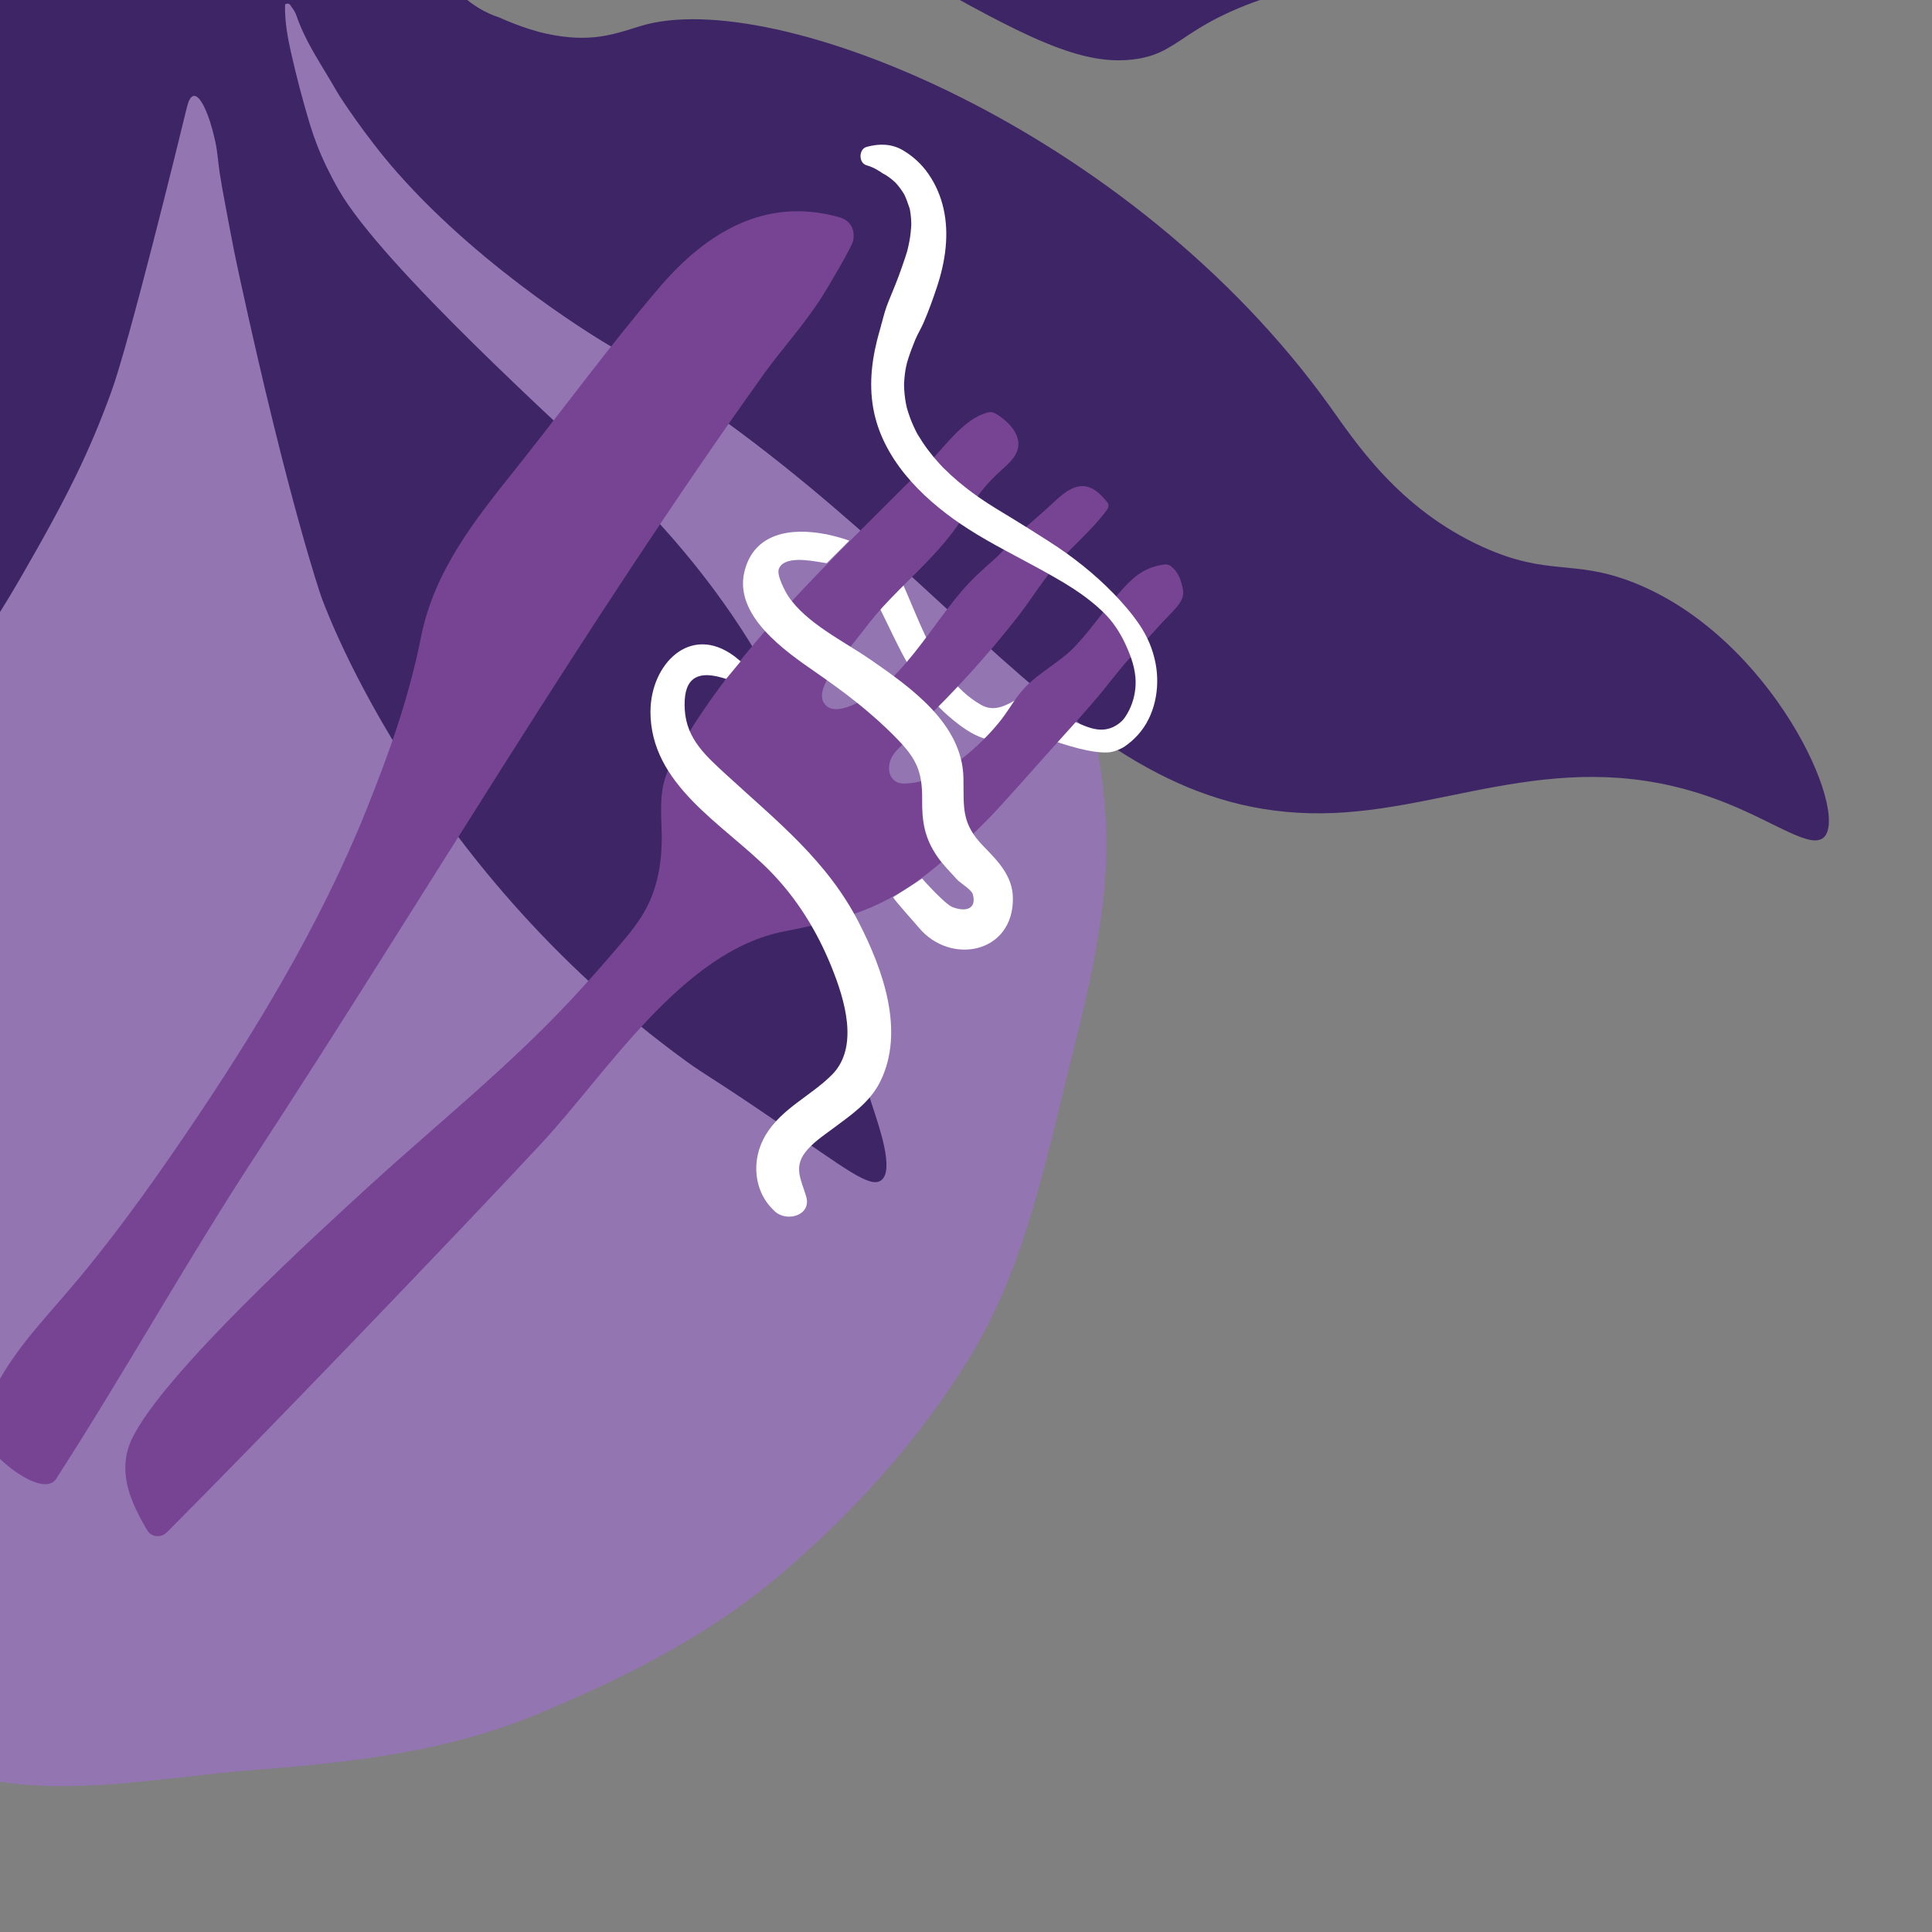 <?xml version="1.0" encoding="UTF-8"?>
<svg xmlns="http://www.w3.org/2000/svg" xmlns:xlink="http://www.w3.org/1999/xlink" id="Layer_1" viewBox="0 0 400 400">
  <rect x="0" y="0" width="400" height="400" fill="#808080" stroke="none"/>
  <defs>
    <style>.cls-1{fill:none;}.cls-2{clip-path:url(#clippath);}.cls-3{fill:#fff;}.cls-4{fill:#9375b2;}.cls-5{fill:#3e2666;}.cls-6{fill:#774494;}</style>
    <clipPath id="clippath">
      <rect class="cls-1" width="400" height="400"></rect>
    </clipPath>
  </defs>
  <g class="cls-2">
    <path class="cls-4" d="M-147.97,196.52c-1.55-20.26,.78-39.75,5.32-58.48,4.7-19.41,13.02-37.01,23.29-53.66,10.37-16.81,21.48-33.23,36.52-46.04,14.89-12.68,33.1-20.38,51.57-27.98C-13.44,3.03,4.79-4.69,25.05-6.24c20.26-1.55,40.11,.6,58.84,5.14,19.41,4.7,37.33,13.22,53.97,23.49,16.81,10.37,34.04,21.25,46.85,36.29,12.68,14.89,21.04,33.45,28.64,51.93,7.33,17.82,13.9,36.85,15.45,57.1,1.55,20.26-4.13,39.55-8.67,58.28-4.7,19.41-9.31,38.77-19.58,55.41-10.37,16.81-23.85,31.72-38.89,44.53-14.89,12.68-32.55,21.61-51.02,29.21-17.82,7.33-36.85,9.68-57.11,11.23-20.26,1.55-40.35,5.97-59.09,1.44-19.41-4.7-37.05-15.09-53.7-25.36-16.81-10.37-33.19-22.21-45.99-37.25-12.68-14.89-24.12-31.93-31.72-50.41-7.33-17.82-9.47-38.02-11.01-58.28Z"></path>
    <path class="cls-5" d="M-71.7,181.9c3.63,.57,4.1-8.19,15.76-16.32,8.2-5.71,11.07-3.55,23.3-9.64,12.86-6.41,20.84-14.36,23.63-17.29,3.5-3.69,6.92-8.04,13.19-18.88,9.99-17.29,14.28-26.17,18.78-38.4,3.7-10.04,13.87-51.46,15.76-59.25,1.27-5.25,4.13-.77,5.87,7.28,.46,2.11,.57,4.29,.9,6.43,.29,1.92,.64,3.84,1,5.75,.63,3.4,1.27,6.8,1.94,10.2,0,0,.57,2.8,1.2,5.71,10.12,46.56,16.84,65.93,16.84,65.93s19.2,55.38,75.7,96.37c3.98,2.89,5.61,3.52,18.56,12.39,14.33,9.82,19.33,13.84,21.66,12.23,2.85-1.98-.32-11-1.85-15.68-8.89-27.23-4.33-36.99-9.35-58.31-8.97-38.07-37.21-65.09-44.8-72.35-9.39-8.98-47.24-42.98-56.28-58.78-.94-1.64-1.79-3.3-2.51-4.77-1.41-2.91-2.58-5.93-3.51-9.02-1.47-4.91-2.77-9.86-3.89-14.86-.71-3.17-1.26-6.36-1.18-9.63,0-.1,.25-.25,.39-.26,.19-.01,.48,.02,.57,.15,.48,.71,1.07,1.4,1.34,2.19,1.26,3.72,3.17,7.1,5.19,10.43,1.23,2.03,2.46,4.07,3.65,6.13,0,0,5.3,8.37,12.06,16.05,18.49,20.99,43.64,35.65,43.64,35.65,72.38,42.19,95.37,99.36,150.38,96.97,25.8-1.12,49.47-14.93,81.52-1.91,10.31,4.19,17.29,9.45,19.87,6.93,5.36-5.22-10.72-41.32-39.29-52.68-12.63-5.02-17.6-1.2-31.34-7.42-17.52-7.93-26.45-21.86-31.8-29.29C234.26,26.98,160.2-3.07,132.61,5.39c-5.26,1.61-10.2,3.59-19.41,1.6-4.85-1.04-9.81-3.37-9.81-3.37-2.95-.95-5.5-2.54-7.78-4.57-5.83-5.16-11.68-10.28-18.08-14.74-.5-.35-.81-.97-1.17-1.49-.09-.13-.06-.41,.02-.58,.08-.18,.33-.45,.42-.42,2.06,.64,4.12,1.27,6.14,2,3.46,1.24,6.86,2.65,10.36,3.78,2.25,.72,4.6,1.4,6.94,1.52,5.84,.28,11.69,.21,17.48-.88,4.25-.8,8.53-1.48,12.78-2.3,8.32-1.59,16.72-2.28,25.17-2.49,4.81-.12,9.54,.36,14,2.11,6.84,2.69,11.96,4.8,13.7,5.8,25.65,14.59,38.49,21.85,49.9,21.07,11.86-.82,10.09-7.63,33.98-14.46,9.7-2.77,14.83-3.03,16.34-6.82,2.75-6.9-9.22-18.66-17.82-24.89-14.99-10.87-32.93-14.54-60.28-20.12-.44-.09-2.39-.49-5.02-1.08-3.23-.73-7.74-1.82-13.02-3.33-5.39-1.55-4.78-1.64-7.45-2.21-6.82-1.45-13.73-1.62-20.65-1.7-2.59-.03-5.2,.07-7.77,.36-6.88,.77-13.75,1.66-20.62,2.53-1.5,.19-3.05,.32-4.47,.79-7.59,2.5-15.27,4.74-22.39,8.53-8.83,4.7-18.3,7.73-27.89,10.4l-22.57-6.96c-.58-.62-1.36-1.05-2.05-1.55-.5-.36-1.49,0-1.5,.55-.03,.86-.05,1.72-.03,2.59,.06,2.26-.61,4.19-2.21,5.89-1.33,1.41-2.44,3.02-3.59,4.59-1.73,2.35-4.21,3.8-7.6,4.09-1.57,.13-.9-8.79-2.24-8.01-3.79,2.22-20.41,4.66-23.45,7.74-3.96,4,3.6,18.01-.86,21.46C3.6-4.16-2.91,.85-9.42,5.87c-4.47,3.45-8.7,7.11-11.99,11.78-1.23,1.75-2.8,3.31-4.39,4.76-4.99,4.56-9.15,9.79-12.78,15.47-2.33,3.65-4.71,7.26-7.01,10.93-2.66,4.23-4.84,8.65-5.97,13.59-.81,3.58-1.72,7.17-3.01,10.6-1.99,5.29-3.36,10.71-4.53,16.22-1.11,5.2-1.13,5.24-1.76,6.91-2.54,6.66-7,10.6-7.9,11.46-11.25,10.89-12.56,72.8-2.94,74.31Z"></path>
    <g>
      <path class="cls-3" d="M183.43,114.04c6.17,10.05,8.75,25.67,19.7,31.9,5.82,3.31,10.41-7.15,13.99,.57,.12,.27,2.23,1.88,5.6,3.05,2.41,.84,6.14,3.25,9.95-.66,.49-.5,1.39,3.82,1.13,4.63-.21,.65-2.29,2.16-4.57,2.26-1.97,.08-5.5-.42-11.74-2.63-2.89-1.03-2.91-2.32-5.8-1.19-1.5,.59-2.92,1.26-4.56,1.36-4.13,.26-7.89-2.6-10.84-5.15-9.22-7.96-12.4-21.09-19.02-31.03-2.43-3.65,3.82-6.93,6.16-3.12Z"></path>
      <path class="cls-6" d="M140.87,154.53c-1.66,2.82-3.19,5.64-3.71,8.91-.44,2.75-.27,5.53-.18,8.3,.21,6.31-.68,12.4-4.05,17.84-1.88,3.03-4.33,5.72-6.65,8.42-2.58,3.01-5.23,5.95-7.93,8.86-12.82,13.8-27.93,25.92-41.84,38.62-10.83,9.9-42.66,38.88-49.15,52.33-3.24,6.71-.38,13.09,3.12,19.02,.87,1.47,2.9,1.6,4.06,.43,19.48-19.51,58.58-60.17,77.45-80.42,13.7-14.7,29.25-39.9,50.33-44,12.69-2.47,20.77-4.74,30.9-12.93,4.95-4,9.61-8.34,13.91-13.04,4.51-4.93,8.89-9.98,13.39-14.93,2.28-2.5,4.53-5.03,6.72-7.61,2.13-2.52,4.08-5.18,6.27-7.65,2.14-2.4,4.35-4.73,6.5-7.13,1.21-1.36,2.56-2.6,3.72-4,1.09-1.33,1.41-2.42,1.18-3.56-.39-1.94-.98-3.61-2.49-4.77-.74-.57-1.54-.32-1.79-.28-4.18,.67-6.42,2.97-9.09,6.01-3.06,3.49-5.67,7.36-8.84,10.75-3.09,3.31-7.27,5.31-10.42,8.56-1.95,2.01-3.24,4.48-4.94,6.68-3.97,5.14-12.02,12.42-18.53,13.17-1.48,.17-2.99,.37-4.05-.94-.98-1.22-.86-3.05-.11-4.43,.82-1.52,2.24-2.41,3.26-3.74,.79-1.02,1.46-1.91,2.42-2.83,7.24-6.92,14-14.36,20.19-22.23,2.95-3.75,5.47-8.01,8.64-11.55,3.26-3.65,7.06-6.82,9.98-10.77,.31-.41,.54-1.08,.17-1.55-.73-.91-1.48-1.78-2.44-2.46-3.41-2.44-6.41,.23-8.92,2.57-2.07,1.94-4.26,3.75-6.34,5.68-2.05,1.91-3.79,4.22-5.86,6.04-2.38,2.09-4.64,4.13-6.7,6.55-3.98,4.69-7.3,9.91-11.3,14.59-2.68,3.13-5.72,6.33-9.47,8.13-2.1,1-6.29,3.09-7.82,.14-.61-1.19-.12-2.69,.4-3.83,.77-1.71,1.85-3.27,2.99-4.76,1.08-1.42,2.24-2.78,3.34-4.19,1.78-2.29,3.5-4.58,5.46-6.74,4.63-5.08,9.94-9.62,14.17-15.05,2.03-2.6,3.73-5.43,5.66-8.1,1.61-2.23,3.41-4.03,5.44-5.85,1.7-1.53,3.38-3.32,2.82-5.8-.53-2.37-2.82-4.28-4.51-5.3-.76-.46-1.38-.4-1.79-.28-1.33,.37-2.57,1.02-3.68,1.83-2.48,1.81-4.46,4.17-6.5,6.45-2.3,2.57-4.86,4.88-7.29,7.32-5.6,5.61-11.34,11.24-16.94,17.03-10.89,11.24-21.26,23.07-29.14,36.51Z"></path>
      <path class="cls-6" d="M52.65,239.67c35.32-54.12,68.08-109.88,105.59-162.38,3.85-5.28,8.44-10.32,11.97-15.9,1.68-2.66,6.03-10.13,6.36-11.34,.55-2.01-.17-4.32-2.77-5.06-15.18-4.32-27.44,3.04-37.15,14.37-10.32,12.06-19.67,24.89-29.56,37.3-8.6,10.8-17.13,21.28-19.92,35.22-2.51,12.55-6.46,23.66-11.24,35.6-9.59,23.96-23.34,46.56-37.83,67.84-7.77,11.41-15.9,22.65-24.95,33.09-6.91,7.98-14.66,16.34-17.13,26.9-.96,4.11,12.58,15.55,15.6,10.87,14.12-21.89,26.78-44.69,41.02-66.51Z"></path>
      <path class="cls-3" d="M170.82,110.56c.99,.19,3.55,.81,5.01,1.38-.88,.91-3.44,3.45-4.65,4.65-.12,0-.27-.03-1.43-.21-2.06-.33-7.46-1.34-8.5,1.41-.5,1.31,1.33,4.71,1.96,5.66,3.75,5.59,11.48,9.3,16.92,13.05,8.47,5.85,19.15,13.38,19.34,24.61,.1,6.12-.5,9.32,4.14,14.09,2.97,3.05,6.03,6.13,6.1,10.69,.17,11.54-12.95,14.03-19.49,6.15-.83-1-4.86-5.45-5.32-6.28,2.76-1.74,4.16-2.6,6.01-3.88,.48,.59,4.8,5.34,6.26,5.91,2.76,1.08,5.12,.45,4.22-2.7-.24-.85-2.71-2.39-3.28-3.03-1.37-1.55-2.82-2.94-4-4.64-2.7-3.89-3.24-7.31-3.19-11.9,.06-5.9-1.28-8.53-5.25-12.61-5.18-5.33-10.82-9.6-16.91-13.81-6.23-4.31-16.83-11.66-14.64-20.73,1.96-8.1,9.69-9.15,16.72-7.79Zm-36.15,36.6c-.11,15.36,15.1,23.41,24.66,33.09,5.63,5.7,9.84,12.53,12.83,19.95,2.67,6.62,5.84,16.61,.02,22.39-4.4,4.37-10.34,6.89-13.66,12.4-3.09,5.14-2.56,11.87,2.02,15.91,2.43,2.14,7.55,.73,6.36-3.22-.99-3.3-2.56-5.87-.29-8.96,1.49-2.04,3.83-3.57,5.83-5.06,3.79-2.84,7.67-5.4,9.82-9.77,5.14-10.42,.52-23.17-4.38-32.76-6.6-12.93-16.98-21.06-27.46-30.69-4.24-3.9-8.25-7.41-8.64-13.42-.38-5.89,1.84-8.4,7.69-6.72,.5,.14,.86,.27,.86,.27l3.01-3.64s-.86-.74-1.3-1.07c-9.21-6.82-17.29,1.75-17.36,11.29Zm95.48,4.13c-.94,.64-1.08,2.06-.42,2.94,.72,.96,1.98,1.02,2.94,.42,1.09-.69,2.05-1.54,2.92-2.5,3.52-3.88,4.62-9.63,3.68-14.69-.56-3-1.7-5.68-3.41-8.2-1.53-2.26-3.39-4.4-5.29-6.36-4.05-4.17-8.52-7.69-13.4-10.81-2.4-1.53-4.8-3.06-7.23-4.54-2.37-1.45-4.77-2.84-7.06-4.43-2.12-1.47-4.15-3.06-6.05-4.8-.5-.46-.98-.94-1.47-1.41-.29-.28,.14,.15,.16,.17-.13-.11-.25-.26-.38-.39-.22-.23-.43-.46-.64-.69-.84-.92-1.64-1.88-2.39-2.88s-1.47-2.09-2.12-3.18c-.22-.38-.08-.08,.06,.12-.09-.13-.17-.32-.25-.46-.12-.23-.24-.46-.35-.7-.27-.54-.51-1.1-.74-1.66-.24-.6-.46-1.21-.66-1.82-.09-.29-.17-.58-.26-.87-.18-.6,.13,.59-.07-.26-.27-1.19-.44-2.4-.51-3.62-.02-.36-.02-.72-.04-1.08-.02-.5-.03,.55,0,.05,0-.14,0-.28,.02-.41,.03-.64,.09-1.28,.17-1.92,.09-.69,.21-1.36,.38-2.03,.03-.13,.06-.27,.11-.4-.04,.11-.21,.7-.02,.08,.08-.26,.16-.53,.24-.79,.41-1.28,.89-2.53,1.4-3.77s1.2-2.33,1.72-3.53c1.04-2.37,1.93-4.87,2.75-7.32,.91-2.71,1.58-5.54,1.85-8.38,.51-5.39-.46-10.66-3.57-15.16-1.38-2-3.2-3.68-5.3-4.91-2.36-1.38-4.91-1.39-7.49-.69-1.67,.45-1.7,3.32-.04,3.8,.47,.14,.93,.3,1.38,.51,.13,.06,.74,.38,.45,.22s0,0,.05,.03c.27,.17,.52,.32,.82,.49,.12,.06,.28,.12,.38,.21,0,0-.46-.33-.21-.12,.33,.28,.77,.49,1.14,.7,.52,.3-.45-.3,.05,.03,.21,.14,.42,.28,.63,.43,.45,.32,.86,.69,1.27,1.05,.46,.41-.39-.44,.02,.02,.17,.2,.35,.39,.52,.59,.34,.41,.65,.83,.94,1.27,.15,.22,.28,.45,.42,.67,.34,.54-.26-.54,.01,.03,.47,.98,.76,1.97,1.13,2.99-.06-.17-.14-.64-.06-.2,.03,.15,.06,.29,.09,.44,.04,.22,.07,.44,.1,.67,.08,.58,.12,1.16,.14,1.74,0,.18,0,.36,.01,.54,0,.09-.03,.54,0,.07,.03-.5-.03,.46-.04,.6-.04,.57-.1,1.15-.18,1.72-.09,.66-.22,1.32-.36,1.97-.06,.26-.12,.53-.18,.79-.04,.16-.13,.37-.13,.52,0,0,.21-.73,.09-.32-.35,1.17-.75,2.31-1.15,3.46-.83,2.41-1.8,4.77-2.78,7.13-.58,1.4-.97,2.85-1.35,4.32-.04,.16-.2,.52-.17,.67,0-.02,.2-.69,.07-.28-.1,.31-.18,.63-.27,.94-.22,.8-.45,1.6-.65,2.41-1.31,5.26-1.72,10.66-.35,15.94,2.57,9.96,10.89,17.72,19.28,23.08,4.84,3.1,9.98,5.62,15,8.39,.61,.34,1.22,.68,1.82,1.02,.13,.07,.26,.15,.39,.22-.11-.06-.36-.21,.14,.08,.38,.22,.76,.44,1.14,.66,.07,.04,.61,.35,.47,.27-.19-.11,.23,.14,.21,.12,.26,.15,.51,.31,.77,.46,.6,.36,1.19,.73,1.77,1.11,2.29,1.49,4.44,3.14,6.39,5.06,1.76,1.73,3.16,3.84,4.2,6,1.11,2.34,2.03,4.66,2.27,7.21,.39,4.19-1.4,8.74-4.9,11.13h0Z"></path>
    </g>
  </g>
</svg>
